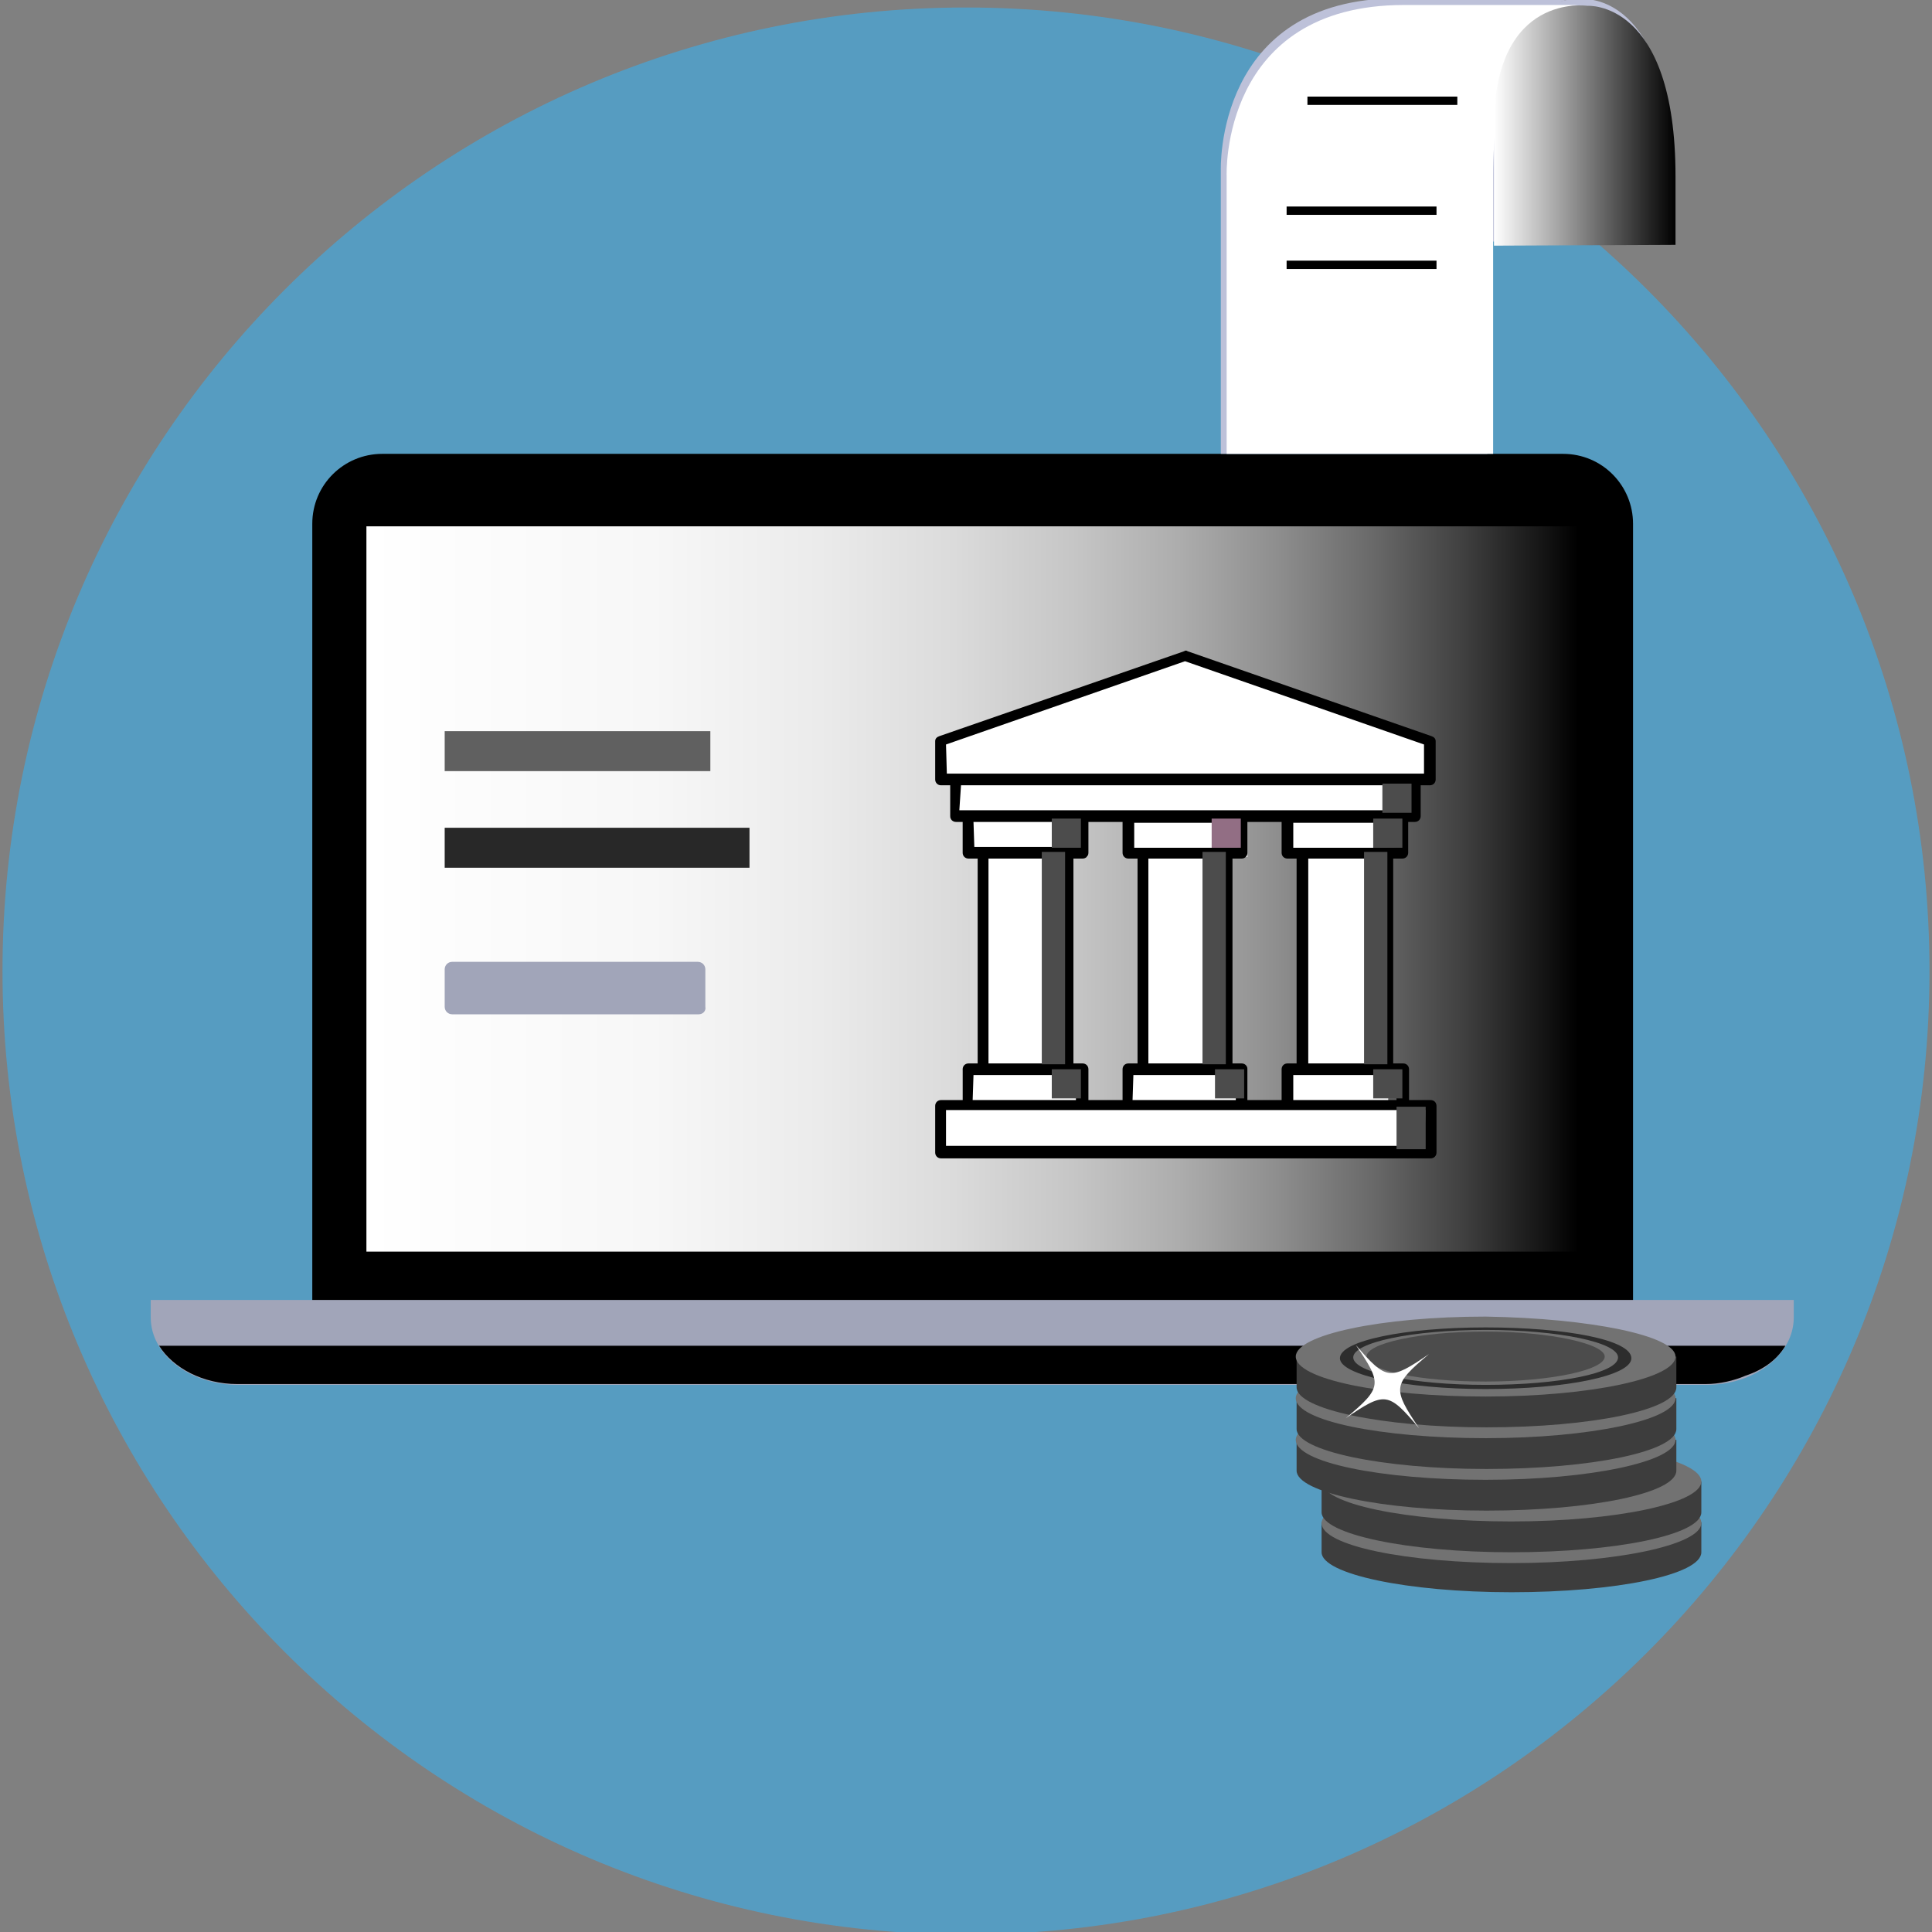 <?xml version="1.0" encoding="UTF-8"?> <!-- Generator: Adobe Illustrator 24.0.2, SVG Export Plug-In . SVG Version: 6.00 Build 0) --> <svg xmlns="http://www.w3.org/2000/svg" xmlns:xlink="http://www.w3.org/1999/xlink" id="Layer_1" x="0px" y="0px" viewBox="0 0 232 232" style="enable-background:new 0 0 232 232;" xml:space="preserve"><rect x="0" y="0" width="232" height="232" fill="#808080" stroke="none"/> <style type="text/css"> .st0{opacity:0.67;fill:#42AAE1;enable-background:new ;} .st1{fill-rule:evenodd;clip-rule:evenodd;} .st2{fill-rule:evenodd;clip-rule:evenodd;fill:#A1A5B9;} .st3{fill:url(#SVGID_1_);} .st4{fill:#FFFFFF;} .st5{fill:#4C4C4C;} .st6{fill:#926E84;} .st7{fill:#BDC1D9;} .st8{fill:url(#SVGID_2_);} .st9{fill:none;stroke:#000000;stroke-miterlimit:10;} .st10{fill:#3D3D3D;} .st11{fill:#727272;} .st12{fill:#FFD1C7;} .st13{fill:#2D2D2D;} .st14{fill:#606060;} .st15{fill:#A1A5B9;} .st16{fill:#282828;} </style> <path class="st0" d="M116,232.3c63.9,0,115.7-51.8,115.7-115.7S179.9,0.9,116,0.9S0.3,52.7,0.3,116.6 C0.3,180.4,52.1,232.3,116,232.3z"></path> <path class="st1" d="M196.1,156.9c0,4.7-3.8,8.4-8.4,8.4H45.9c-4.7,0-8.4-3.8-8.4-8.4v-94c0-4.7,3.8-8.4,8.4-8.4h141.8 c4.7,0,8.4,3.8,8.4,8.4V156.9z"></path> <path class="st2" d="M18.1,156.1v2.1c0,4.5,4.7,8.1,10.5,8.1h176.3c5.8,0,10.5-3.6,10.5-8.1v-2.1H18.1z"></path> <linearGradient id="SVGID_1_" gradientUnits="userSpaceOnUse" x1="234" y1="-1000.75" x2="379.5" y2="-1000.75" gradientTransform="matrix(1 0 0 -1 -190 -894)"> <stop offset="1.065558e-07" style="stop-color:#FFFFFF"></stop> <stop offset="0.237" style="stop-color:#FDFDFD;stop-opacity:0.976"></stop> <stop offset="0.374" style="stop-color:#F4F4F4;stop-opacity:0.963"></stop> <stop offset="0.485" style="stop-color:#E6E6E6;stop-opacity:0.952"></stop> <stop offset="0.583" style="stop-color:#D2D2D2;stop-opacity:0.942"></stop> <stop offset="0.671" style="stop-color:#B9B9B9;stop-opacity:0.933"></stop> <stop offset="0.753" style="stop-color:#999999;stop-opacity:0.925"></stop> <stop offset="0.83" style="stop-color:#737373;stop-opacity:0.917"></stop> <stop offset="0.904" style="stop-color:#474747;stop-opacity:0.91"></stop> <stop offset="0.971" style="stop-color:#171717;stop-opacity:0.903"></stop> <stop offset="1" style="stop-color:#000000;stop-opacity:0.9"></stop> </linearGradient> <path class="st3" d="M189.5,63.2H44v87.1h145.5V63.2z"></path> <path class="st1" d="M214.4,161.6H19.1c1.7,2.7,5.3,4.6,9.4,4.6h176.3c1.7,0,3.4-0.4,4.8-1C212,164.4,213.5,163.1,214.4,161.6z"></path> <path class="st4" d="M166.6,102.3v-8.6h5.1l0.1-4.4l-29.9-10.6l-29.1,10.2v4.5c-0.2,0,1.3,0.1,1.3,0.1v4.6h1.8v4.6h1.6v25.8h-1.9 v4.4h-2.7v5.4h56v-5.4l-2.2-0.6v-4H165v-26L166.6,102.3L166.6,102.3z M136.9,128.3h-1.7v4.3h-4.6v-4.3h-1.9v-25.4h1.9v-4.5h4.6v4.5 h1.7V128.3z M156.1,128.3h-1.7v4.3h-4.6v-4.3h-1.9v-25.4h1.9v-4.5h4.6v4.5h1.7V128.3z"></path> <path d="M168.4,103.1c0.4,0,0.7-0.3,0.7-0.7v-3.7h0.8c0.4,0,0.7-0.3,0.7-0.7v-3.7h1.1c0.4,0,0.7-0.3,0.7-0.7V89 c0-0.3-0.2-0.5-0.5-0.6l-29.3-10.2c-0.1-0.1-0.3-0.1-0.4,0l-29.4,10.2c-0.3,0.1-0.5,0.3-0.5,0.6v4.6c0,0.4,0.3,0.7,0.7,0.7h1.1V98 c0,0.4,0.3,0.7,0.7,0.7h0.8v3.7c0,0.4,0.3,0.7,0.7,0.7h1.1v24.6h-1.1c-0.4,0-0.7,0.3-0.7,0.7v3.7H113c-0.4,0-0.7,0.3-0.7,0.7v5.6 c0,0.4,0.3,0.7,0.7,0.7h58.8c0.4,0,0.7-0.3,0.7-0.7v-5.6c0-0.4-0.3-0.7-0.7-0.7h-2.6v-3.7c0-0.4-0.3-0.7-0.7-0.7h-1.2v-24.6H168.4z M167.7,101.8h-1.2h-10.1h-1.1v-3h12.4L167.7,101.8L167.7,101.8z M154.6,127.7c-0.4,0-0.7,0.3-0.7,0.7v3.7h-4.1v-3.7 c0-0.4-0.3-0.7-0.7-0.7H148v-24.6h1.1c0.4,0,0.7-0.3,0.7-0.7v-3.7h4.1v3.7c0,0.4,0.3,0.7,0.7,0.7h1.1v24.6 C155.7,127.7,154.6,127.7,154.6,127.7z M130.7,132.1v-3.7c0-0.4-0.3-0.7-0.7-0.7h-1.1v-24.6h1.1c0.4,0,0.7-0.3,0.7-0.7v-3.7h4.1v3.7 c0,0.4,0.3,0.7,0.7,0.7h1.1v24.6h-1.1c-0.4,0-0.7,0.3-0.7,0.7v3.7H130.7z M146.7,127.7h-8.8v-24.6h8.8V127.7z M147.4,101.8h-10.1 h-1.1v-3h12.4v3H147.4z M136.1,129.1h1.1h10.1h1.1v3H136L136.1,129.1z M113.6,89.4l28.7-10l28.7,10v3.5h-1.1h-55.1h-1.1L113.6,89.4 L113.6,89.4z M115.4,94.3h53.8v3h-0.8h-13.8h-5.5h-13.8h-5.5H116h-0.8L115.4,94.3z M116.9,98.7h12.4v3h-1.1h-10.1H117L116.9,98.7z M118.7,103.1h8.8v24.6h-8.8V103.1z M116.9,129.1h1.1h10.1h1.1v3h-12.4L116.9,129.1z M171,137.6h-57.4v-4.3h2.6H130h5.5h13.8h5.5 h13.8h2.6L171,137.6z M167.7,132.1h-12.4v-3h1.1h10.1h1.1L167.7,132.1z M165.9,127.7h-8.8v-24.6h8.8V127.7z"></path> <path class="st5" d="M127.9,102.3h-2.8v25.5h2.8V102.3z"></path> <path class="st5" d="M129.8,128.4h-3.5v3.5h3.5V128.4z"></path> <path class="st5" d="M129.8,98.3h-3.5v3.5h3.5V98.3z"></path> <path class="st6" d="M149,98.3h-3.5v3.5h3.5V98.3z"></path> <path class="st5" d="M168.4,98.3h-3.5v3.5h3.5V98.3z"></path> <path class="st5" d="M169.5,94.1H166v3.5h3.5V94.1z"></path> <path class="st5" d="M149.4,128.4h-3.5v3.5h3.5V128.4z"></path> <path class="st5" d="M168.4,128.4h-3.5v3.5h3.5V128.4z"></path> <path class="st5" d="M171.2,132.9h-3.5v5.1h3.5V132.9z"></path> <path class="st5" d="M147.2,102.3h-2.8v25.5h2.8V102.3z"></path> <path class="st5" d="M166.6,102.3h-2.8v25.5h2.8V102.3z"></path> <path class="st7" d="M178.6,54.5c0-0.8,0-25.8,0-34c0-21.5,11.2-20.7,11.2-20.7c-2.5,0-6.3,0-21.9,0c-22.1,0-21.3,20.7-21.3,20.7 s0,33.2,0,34"></path> <path class="st7" d="M178.7,29h22c0-21.7,0,0,0-8.3c0-21.7-10.6-20.8-10.6-20.8S179.6-1.4,178.9,15C178.2,31.3,178.7,29,178.7,29z"></path> <path class="st4" d="M179.3,54.5c0-0.8,0-25.2,0-33.4c0-21.3,10.6-20.5,10.6-20.5c-2.5,0-5.7,0-21.3,0c-22.1,0-21.3,20.5-21.3,20.5 s0,32.6,0,33.4"></path> <linearGradient id="SVGID_2_" gradientUnits="userSpaceOnUse" x1="179.4" y1="216.926" x2="201.2" y2="216.926" gradientTransform="matrix(1 0 0 -1 0 232)"> <stop offset="0" style="stop-color:#FFFFFF"></stop> <stop offset="1" style="stop-color:#000000"></stop> </linearGradient> <path class="st8" d="M179.4,29.5l21.8-0.1c0-21.3,0,0,0-8.2c0-21.3-10.6-20.5-10.6-20.5S179.4-1,179.4,15.2 C179.4,24.4,179.4,29.5,179.4,29.5z"></path> <path class="st9" d="M172.5,31.8h-18"></path> <path class="st9" d="M172.5,25.3h-18"></path> <path class="st9" d="M175,12.1h-18"></path> <path class="st10" d="M158.7,186.4c0,2.6,10.2,4.8,22.8,4.8s22.8-2.1,22.8-4.8v-3.6h-45.6L158.7,186.4L158.7,186.4z"></path> <path class="st11" d="M204.3,182.9c0,2.6-10.2,4.8-22.8,4.8s-22.8-2.1-22.8-4.8c0-2.6,10.2-4.8,22.8-4.8S204.3,180.1,204.3,182.9z"></path> <path class="st12" d="M195.8,182.9c0,1.6-6.4,3-14.3,3c-7.9,0-14.3-1.3-14.3-3c0-1.6,6.4-3,14.3-3 C189.4,179.9,195.8,181.1,195.8,182.9z"></path> <path class="st10" d="M158.7,181.6c0,2.6,10.2,4.8,22.8,4.8s22.8-2.1,22.8-4.8v-3.7h-45.6L158.7,181.6L158.7,181.6z"></path> <path class="st11" d="M204.3,177.9c0,2.6-10.2,4.8-22.8,4.8s-22.8-2.1-22.8-4.8c0-2.6,10.2-4.8,22.8-4.8S204.3,175.3,204.3,177.9z"></path> <path class="st12" d="M195.8,177.9c0,1.6-6.4,3-14.3,3c-7.9,0-14.3-1.3-14.3-3c0-1.6,6.4-3,14.3-3 C189.4,174.9,195.8,176.3,195.8,177.9z"></path> <path class="st10" d="M155.7,176.6c0,2.6,10.2,4.8,22.8,4.8s22.8-2.1,22.8-4.8v-3.7h-45.6L155.7,176.6L155.7,176.6z"></path> <path class="st11" d="M201.2,172.9c0,2.6-10.2,4.8-22.8,4.8s-22.8-2.1-22.8-4.8c0-2.6,10.2-4.8,22.8-4.8 C191,168.1,201.2,170.3,201.2,172.9z"></path> <path class="st12" d="M192.7,172.9c0,1.6-6.4,3-14.3,3c-7.9,0-14.3-1.3-14.3-3c0-1.6,6.4-3,14.3-3S192.7,171.3,192.7,172.9z"></path> <path class="st10" d="M155.7,171.6c0,2.6,10.2,4.8,22.8,4.8s22.8-2.1,22.8-4.8v-3.7h-45.6L155.7,171.6L155.7,171.6z"></path> <path class="st11" d="M201.2,167.9c0,2.6-10.2,4.8-22.8,4.8s-22.8-2.1-22.8-4.8c0-2.6,10.2-4.8,22.8-4.8S201.2,165.4,201.2,167.9z"></path> <path class="st12" d="M192.7,167.9c0,1.6-6.4,3-14.3,3c-7.9,0-14.3-1.3-14.3-3c0-1.6,6.4-3,14.3-3S192.7,166.3,192.7,167.9z"></path> <path class="st10" d="M155.7,166.6c0,2.6,10.2,4.8,22.8,4.8s22.8-2.1,22.8-4.8v-3.7h-45.6L155.7,166.6L155.7,166.6z"></path> <path class="st11" d="M201.2,162.9c0,2.6-10.2,4.8-22.8,4.8s-22.8-2.1-22.8-4.8c0-2.6,10.2-4.8,22.8-4.8 C191,158.3,201.2,160.4,201.2,162.9z"></path> <path class="st5" d="M192.7,162.9c0,1.6-6.4,3-14.3,3c-7.9,0-14.3-1.3-14.3-3c0-1.6,6.4-3,14.3-3S192.7,161.4,192.7,162.9z"></path> <path class="st13" d="M178.4,159.4c-9.7,0-17.5,1.6-17.5,3.7c0,2,7.8,3.7,17.5,3.7s17.5-1.6,17.5-3.7 C195.9,160.9,188.1,159.4,178.4,159.4z M178.4,166.3c-8.8,0-15.9-1.5-15.9-3.3s7.1-3.3,15.9-3.3c8.8,0,15.9,1.5,15.9,3.3 C194.3,164.9,187.2,166.3,178.4,166.3z"></path> <path class="st4" d="M171.6,162.6c-4.4,3.7-4.4,4.1-1.2,8.9c-3.7-4.4-4.1-4.4-8.8-1.2c4.4-3.7,4.4-4.1,1.2-8.8 C166.5,165.8,166.9,165.8,171.6,162.6z"></path> <path class="st14" d="M85.3,87.8H53.4v4.8h31.9V87.8z"></path> <path class="st15" d="M83.9,121.8H54.3c-0.5,0-0.9-0.4-0.9-0.9v-4.5c0-0.5,0.4-0.9,0.9-0.9h29.5c0.5,0,0.9,0.4,0.9,0.9v4.5 C84.8,121.4,84.4,121.8,83.9,121.8z"></path> <path class="st16" d="M90,99.4H53.4v4.8H90V99.4z"></path> </svg> 